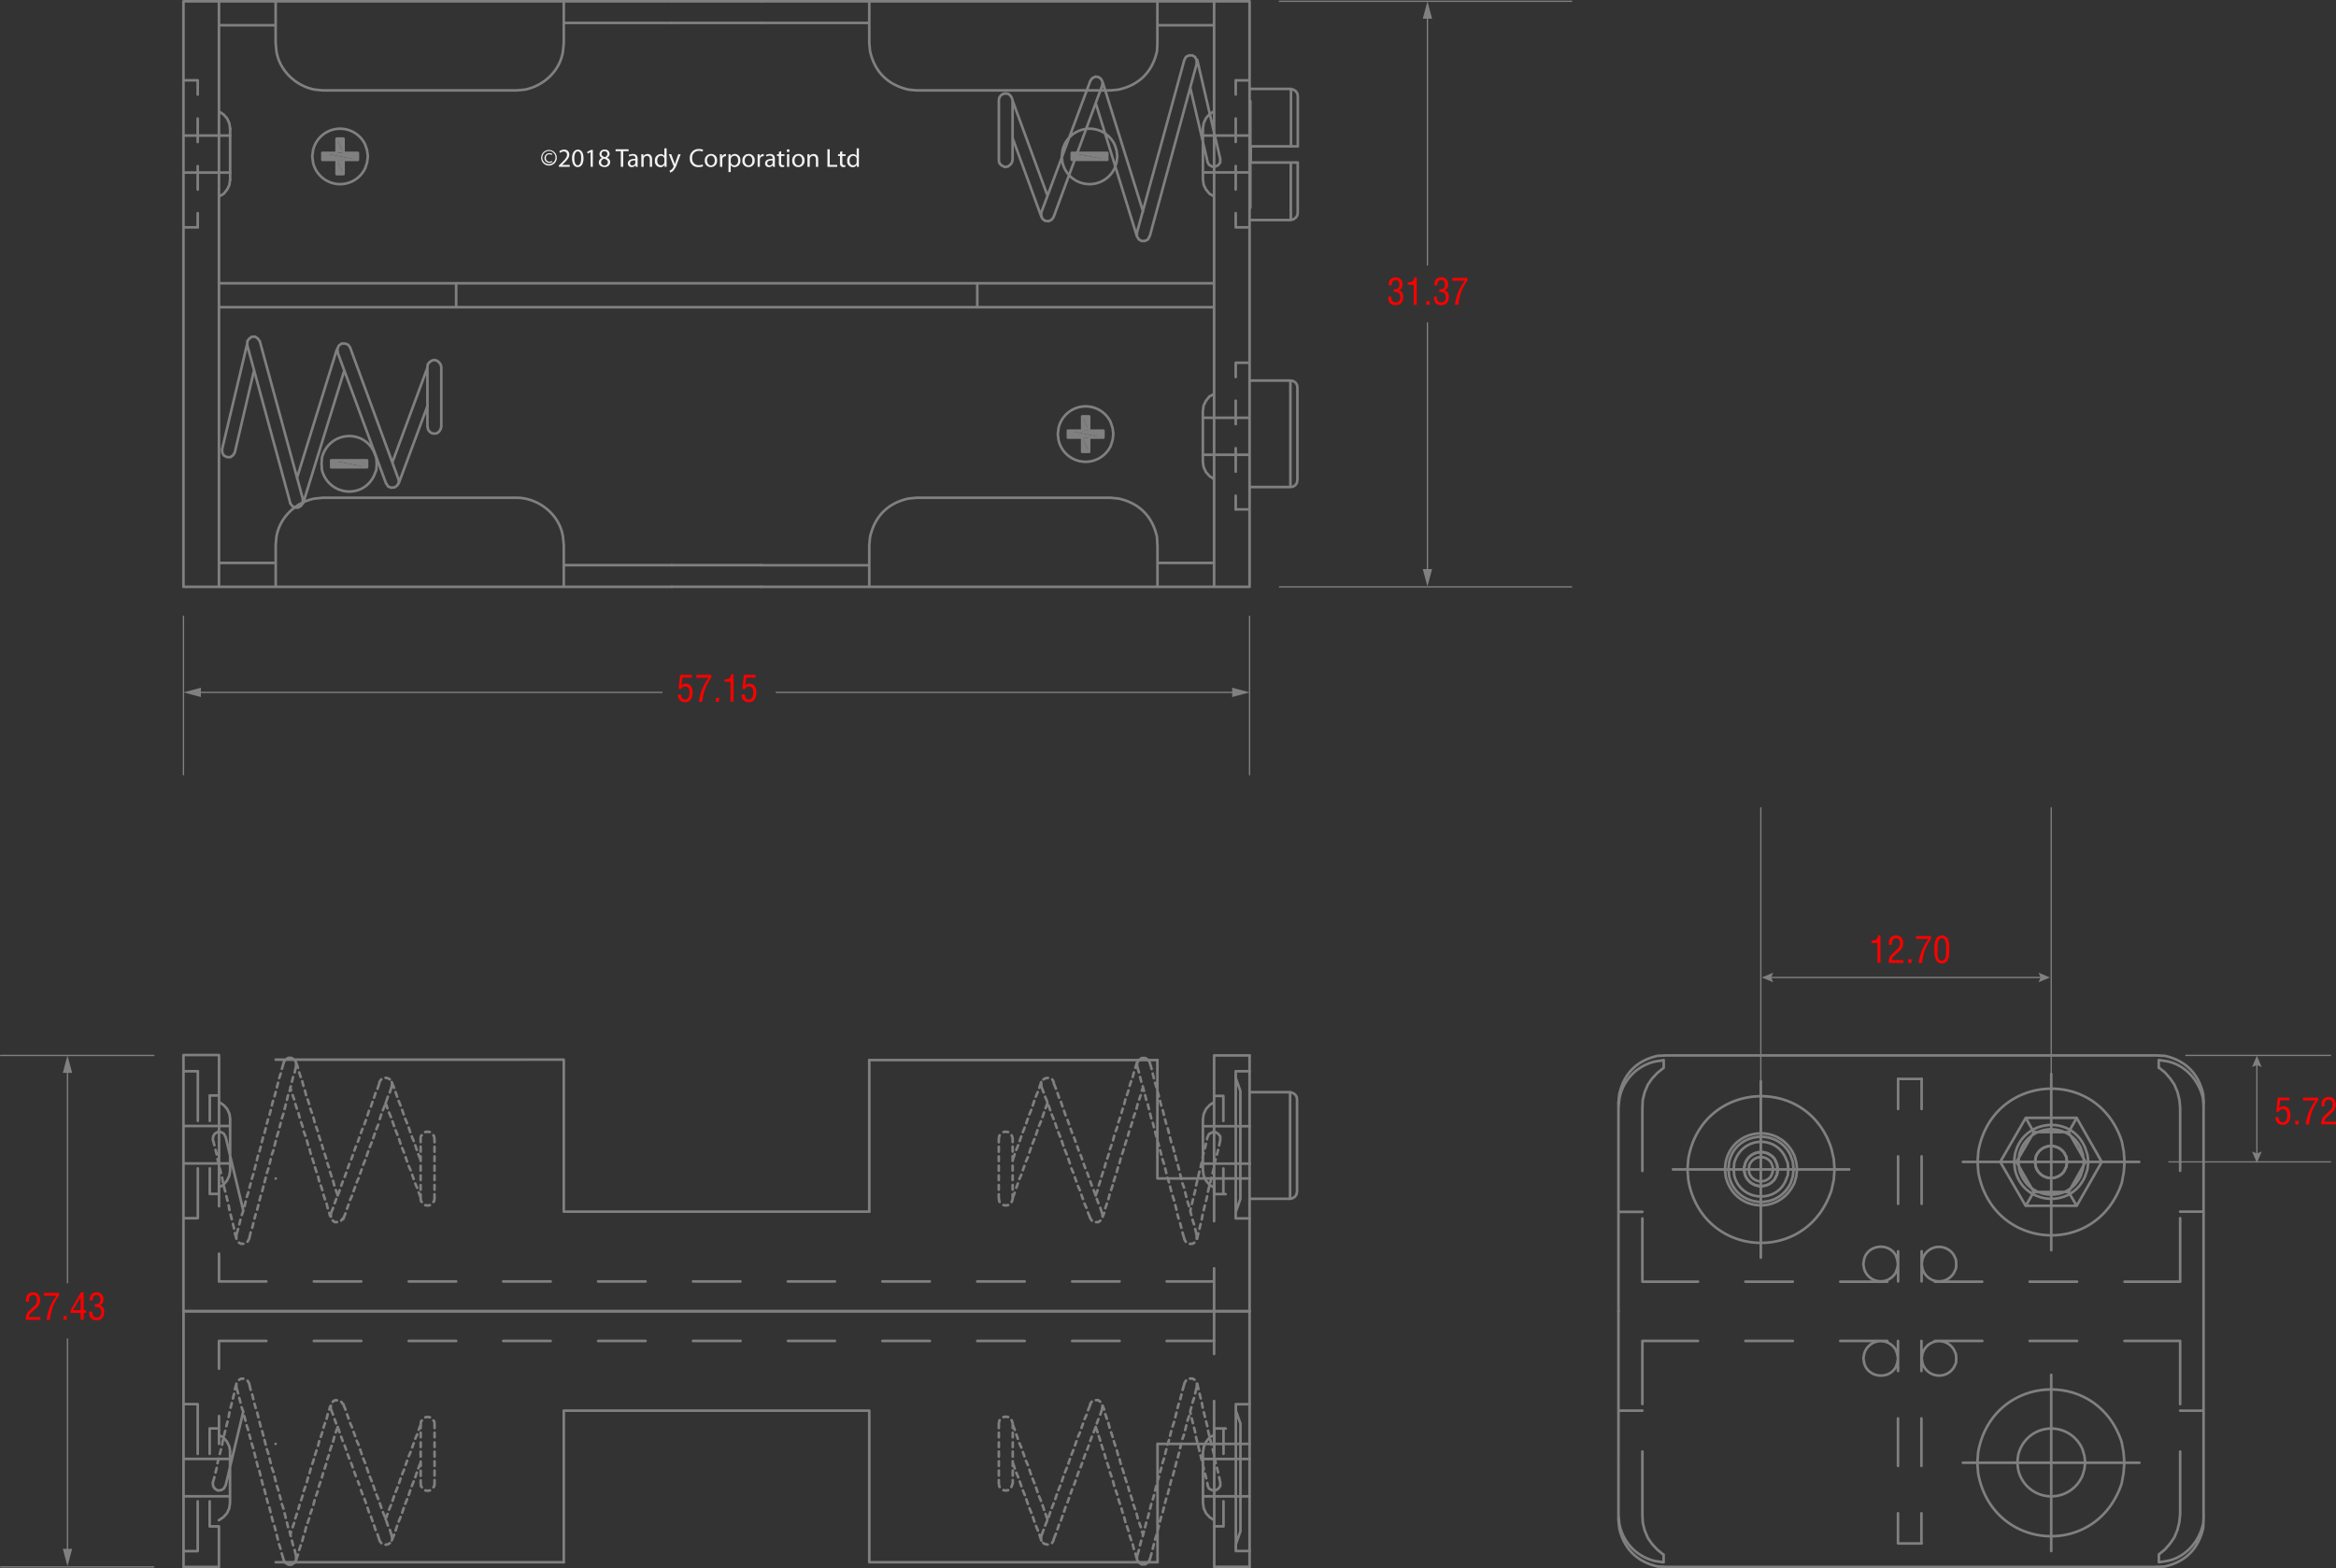 <svg id="Layer_1" data-name="Layer 1" xmlns="http://www.w3.org/2000/svg" viewBox="0 0 897.34 602.38"><rect x="0" y="0" width="897.34" height="602.38" fill="#333333" stroke="none"/><defs><style>.cls-1,.cls-3,.cls-4{fill:none;stroke:gray;}.cls-1,.cls-3{stroke-linecap:round;stroke-linejoin:round;}.cls-2,.cls-5{fill:gray;}.cls-2{fill-rule:evenodd;}.cls-3,.cls-4{stroke-width:0.5px;}.cls-4{stroke-miterlimit:10;}.cls-6{fill:red;}.cls-7{fill:#f2f2f2;}</style></defs><title>4_aa_battery_holder_270-383</title><path class="cls-1" d="M715.54,79.42V304.34m-221.95,0H306V79.42m0,0H493.59M319.64,196.92H701.91m-382.27-9.19H701.91m0-108.31v49.93M319.64,295.15h21.78m110.68-6.81v16m117.35-16v16m-228-16v16m338.71-16v16m0-9.19h21.78M399.8,242.85l.15,1,.59.89.88.59,1,.15,1-.15.74-.59.59-.89.3-1m0-22.67v22.67m-5.33-22.67v22.67m5.33-23-.3-1c-1.41-2.22-3.44-2.08-4.88,0l-.15,1m0,.3-13.49,36.45M399.8,234.7l-11.12,29.93m-55.56-43.41-7.41,31.56m4.74-41.64-9.63,40.45m0,0,.15,1.33.59,1,1.19.59h1.33l1-.74.59-1m58.23,11.85.74,1.18,1.19.45,1.33-.15,1-.74.59-1.19-.15-1.18m-41.63,9.19.74,1,1,.74h1.33l1.18-.74.6-1v-1.34m32-6.22-18.67-50.52m-.29-.75-15.27,49.2m39,.44L370,212.33l-.74-1-1.18-.45h-1.34l-1,.75-.6,1.18.15,1.34m2.52,7-15.85,51.12m-4.89,0-16.6-60.9m21.49,59.56L335.34,210M619.23,117.8v22.66l.15,1,.59.75.89.59,1,.29,1-.29.74-.59.59-.75.3-1m0-22.66v22.66m0-23-.3-1-.59-.89-.74-.59-1-.15-1,.15-.89.59-.59.89-.15,1m5.34.3,13.33,36.29m-13.33-21.92,11,30.08m57.2-49.49,6.66,28.45m-4-39.27L704.28,140m-2.37-18.37-1.78,1.18-1.33,1.49-.89,1.92-.3,2.07v19.56l.3,2.08.89,1.78,1.33,1.63,1.78,1m0-35.11v37.63m13.63-11.7H697.61M715.54,131H697.61m-62.08,29.49v1.33L636,163l1,.74,1.34.15,1.18-.6.74-1m32,6.07v1.33l.74,1.19,1,.59h1.33l1.18-.59.6-1.19m18.07-66.37v-1.34l-.59-1.18-1-.6h-1.33l-1.19.6-.59,1.18m-50.23,60.31,18.67-50.53m.3-.89,15.41,49.34m-15.71-48.45.15-1.33-.59-1.19-1-.74-1.18-.15-1.19.6-.74,1m-18.82,50.53,18.82-50.53m2.07,8.6,15.86,51.27m4.89-.16,18.07-66.37m-23,65,18.22-66.38m11.41,128.32-1.78,1-1.33,1.63-.89,1.78-.3,2.07v19.56l.3,2.08.89,1.92,1.33,1.49,1.78,1.18m13.63-23.56H697.61m17.93,14.23H697.61M306,145.21h17.93M306,131h17.93m-4.3,23.41,1.78-1,1.33-1.62.89-1.78.3-2.08m0-19.56-.3-2.07-.89-1.92-1.33-1.49-1.78-1.18M569.45,95.42v-16m110.68,16v-16m0,9.19h21.78M452.1,95.42v-16m-110.68,16v-16m-21.78,9.19h21.78M376.83,139l-.3-2.37-.74-2.22a10.66,10.66,0,0,0-20,2.22l-.3,2.37.3,2.38a10.66,10.66,0,0,0,20,2.22l.74-2.22Zm287.89,0-.29-2.37-.75-2.22a10.66,10.66,0,0,0-20,2.22l-.3,2.37.3,2.38a10.66,10.66,0,0,0,20,2.22l.75-2.22ZM319.64,79.42V304.34m0-185.06v37.63m382.27-37.63V272.63m0,0v31.71m8.3-138.09h5.33m-5.33-56.46h5.33m-5.33,51v5.48m0-23.56v9m0-27.27v9m0-23.71v5.49m0,154.09v5.34m0-23.56v9m0-27.27v9m0-23.56v5.48m0,50.83h5.33m-5.33-56.31h5.33M306,166.25h5.48m0-51v-5.49H306m5.48,23.71v-9m0,27.27v-9m0,23.56v-5.49M587.67,270.11h74.38M359.64,113.65h74.23M680.13,288.34l-.15-3.11c-1.76-8-6.81-13.05-14.82-14.82l-3.11-.3m-74.38,0-3.11.3c-8,1.77-13,6.81-14.81,14.82l-.3,3.11m-117.35,0-.3-3.11c-1.19-8.6-9.36-15.12-17.93-15.12H359.64m0,0-3.11.3c-7.35,1.32-13.69,7.36-14.82,14.82l-.29,3.11M662.05,113.65l3.11-.3c8-1.77,13.06-6.81,14.82-14.82l.15-3.11m-110.68,0,.3,3.11c1.76,8,6.81,13,14.81,14.82l3.11.3m-153.8,0,3.27-.3c7.35-1.47,13.59-7.31,14.66-14.82l.3-3.11m-110.68,0,.29,3.11c1.13,7.46,7.47,13.5,14.82,14.82l3.11.3m228,0h74.38m1.19,132-.3-2.36-.74-2.23a10.66,10.66,0,0,0-20,2.23l-.3,2.36.3,2.38a10.66,10.66,0,0,0,20,2.22l.74-2.22Zm36.15-104.45.59,1,1.19.73h1.19l1.18-.59.74-1V140M319.64,271.74v23.41m249.81.89H528.11M569.45,87.72H528.11M335.34,210l-.74-1-1-.74h-1.33l-1,.74-.74,1v1.34M528.11,79.42H715.54M528.11,304.34H715.54M493.59,296H452.1M493.59,87.72H452.1" transform="translate(-235.53 -78.92)"/><polyline class="cls-2" points="415.71 159.93 415.71 165.41 418.38 165.41"/><polyline class="cls-2" points="415.71 159.93 418.38 159.93 418.38 165.41"/><polyline class="cls-2" points="410.23 165.41 410.23 168.08 423.86 168.08"/><polyline class="cls-2" points="410.23 165.41 423.86 165.41 423.86 168.08"/><polyline class="cls-2" points="415.71 168.08 415.71 173.56 418.38 173.56"/><polyline class="cls-2" points="415.71 168.08 418.38 168.08 418.38 173.56"/><path class="cls-1" d="M362.75,258.41v-2.67m0,2.67h13.78v-2.67m-13.78,0h13.78m3.71,1.33-.15-2.37-.89-2.22c-4.42-9.15-17.5-7.56-20,2.22l-.15,2.37.15,2.37c2.5,9.78,15.58,11.38,20,2.23l.89-2.23ZM645.75,247v-2.67m8.15,8.15h-2.66m2.66,0V247h5.49v-2.67H653.9v-5.48h-2.66v5.48m0,8.15V247m0-2.67h-5.49m0,2.67h5.49" transform="translate(-235.53 -78.92)"/><polyline class="cls-2" points="127.23 176.82 127.23 179.49 141.01 179.49"/><polyline class="cls-2" points="127.23 176.82 141.01 176.82 141.01 179.49"/><polyline class="cls-2" points="129.3 53.25 129.3 58.73 131.97 58.73"/><polyline class="cls-2" points="129.3 53.25 131.97 53.25 131.97 58.73"/><polyline class="cls-2" points="123.82 58.73 123.82 61.4 137.45 61.4"/><polyline class="cls-2" points="123.82 58.73 137.45 58.73 137.45 61.4"/><polyline class="cls-2" points="129.3 61.4 129.3 66.88 131.97 66.88"/><polyline class="cls-2" points="129.3 61.4 131.97 61.4 131.97 66.88"/><path class="cls-1" d="M364.83,145.8v-5.48m8.15,0h-5.49v5.48m0,0h-2.66m-5.48-5.48h5.48m-5.48-2.67h5.48v-5.48h2.66v5.48H373m0,2.67v-2.67m-13.63,2.67v-2.67" transform="translate(-235.53 -78.92)"/><polyline class="cls-2" points="411.71 58.73 411.71 61.4 425.34 61.4"/><polyline class="cls-2" points="411.71 58.73 425.34 58.73 425.34 61.4"/><path class="cls-1" d="M493.59,79.42h34.52m0,8.3H493.59M528.11,296H493.59m34.52,8.3H493.59m153.65-164v-2.67m0,0h13.63v2.67m0,0H647.24" transform="translate(-235.53 -78.92)"/><path class="cls-3" d="M306,315.6v60.9m409.53-60.9v60.9M727,79.42H839.26M727,304.34H839.26" transform="translate(-235.53 -78.92)"/><path class="cls-1" d="M680.13,486.11H569.45m146.09,96.45V484.33M701.91,548V531.59m0,51V566.11M452.1,544.33V486.11M382,493.51l-.74,1m4-1-.75-.44-.88-.15m2.37,3.26.15-1m-36.9-6.81V487l-.59-1-1.19-.74h-1.18l-1.19.74-.59,1m53,28-.29.29-.15,1m3.56-2.52-.89-.15-.89.15m3.55,2.52-.14-1L402,515m0,25.63.3-.3.14-1m-3.55,2.51.89.15.89-.15m-3.56-2.51.15,1,.29.3m-.44-23v-1.33m0,5v-1.93m0,5.48v-1.77m0,5.48V526.7m0,5.48V530.4m0,5.49v-1.78m0,4.89v-1.33m5.33-20v-1.33m0,5v-1.93m0,5.48v-1.77m0,5.48V526.7m0,5.48V530.4m0,5.49v-1.78m0,4.89v-1.33m-35.85,10.07.74-.89m-4,.89.74.6H365m-2.37-3.27v1.19M350,489.07l-.74-2.08m1.78,5.63-.59-1.77m1.63,5.18-.45-1.78m1.48,5.34-.44-1.78m1.63,5.19-.6-1.78m1.63,5.18-.59-1.63m1.63,5.19-.44-1.78m1.63,5.19-.6-1.63m1.64,5.18-.6-1.78m1.63,5.19-.44-1.63m1.63,5.19-.59-1.78m1.63,5.18-.6-1.63m1.63,5.19-.59-1.78m1.63,5.19-.45-1.78m1.78,5.63-.74-2.07m-17.19-38.23-.29-1.19m1.48,4.6-.59-1.63m1.63,5.18L349,503m1.63,5.18-.44-1.63m1.63,5.19L351.2,510m1.63,5.18-.6-1.63m1.64,5.19-.45-1.78m1.48,5.19-.44-1.78m1.63,5.33-.59-1.77m1.62,5.18-.59-1.78m1.63,5.34-.44-1.78m1.63,5.19-.6-1.78m1.63,5.33-.59-1.77m1.63,5.18-.44-1.78m1.33,4.74-.3-1.18m1.48-1.93-.88,2.22m2.07-5.63-.59,1.63m1.92-5-.59,1.63m1.78-5-.59,1.63m1.92-5-.59,1.63m1.78-5-.6,1.63m1.93-5-.59,1.63m1.78-5-.6,1.62m1.93-5-.59,1.63m1.78-5-.6,1.63m1.93-5-.59,1.63m1.77-5.18-.59,1.78m1.93-5.19-.59,1.78m1.77-5.19-.59,1.78m2.07-5.63-.73,2.22m-12.3,47.86-.89,2.22m2.07-5.63-.59,1.63m1.92-5-.74,1.62m1.93-5-.59,1.64m1.92-5-.74,1.63m1.93-5-.59,1.63m1.92-5.18-.74,1.77m1.93-5.19-.59,1.79m1.92-5.19-.74,1.78m1.93-5.19-.6,1.78m1.93-5.19-.74,1.78M382,507l-.59,1.77m1.93-5.18-.74,1.78m1.92-5.19-.59,1.78m2.08-5.78-.74,2.37m1.63-1.78-.89-2.22m2.07,5.63-.59-1.78m1.92,5.19-.74-1.78m1.93,5.19-.59-1.78m1.92,5.18-.74-1.77m1.93,5.18-.59-1.78m1.92,5.19-.74-1.78m1.93,5.18-.6-1.77m2.08,5.63-.89-2.22m-11.85-17.63-.74-2.08m2.07,5.48-.74-1.77m1.93,5.18-.6-1.78m1.93,5.19-.74-1.78m1.92,5.18-.59-1.77m1.93,5.18-.74-1.77m1.92,5.18-.59-1.63m1.93,5-.74-1.63m1.92,5-.59-1.63m1.92,5-.74-1.63m2.08,5.33-.74-1.93m55.71-51H341.42v0m-21.78-1.78H306m10.07,15.55h3.56M306,490.4h5.48m10.67,25.19-.6-1.19-1-.59-1.34-.15-1.18.74-.6,1-.14,1.33M319.64,535l1.77-1,1.34-1.63.89-1.93.29-1.92m-7.85,9h3.56m4.29-9V508.92m-4.29,28.6v-5.93M306,525.81h17.92M306,511.44h17.92m6.67,44.45.59-1m-3.85,1.34.74.44H329m-2.66-3.11v1.19M306,546.85h5.48M329,544l-6.81-28.45m-4.3,3.26-.59-2.08m1.48,5.64-.45-1.79m1.19,5.34-.45-1.78m1.34,5.34-.45-1.78m1.19,5.33-.3-1.77m1.19,5.33-.45-1.78m1.34,5.33-.45-1.77m1.19,5.33-.3-1.78m1.19,5.34-.45-1.78m1.33,5.33-.44-1.77m1.34,5.63-.6-2.08m-14.22-24.89v19.11m0-56.45v19.11m4.59,18.23v9.78m0-37.64v9.63m7.85-.59-.29-2.08-.89-1.92-1.34-1.48-1.77-1.19m0,29.34V499.88m0,42.38V484.33m0,86.82V560.48M306,582.56V484.33M327,551l-.73,2.52m1.62-6.07-.44,1.77M329,544l-.59,1.63m1.48-5.19-.44,1.78m1.48-5.34-.59,1.78m1.48-5.18-.45,1.63m1.48-5.19-.59,1.78m1.48-5.33-.44,1.77m1.33-5.33-.44,1.78m1.48-5.19-.45,1.78m1.34-5.34-.45,1.78m1.49-5.33-.45,1.78m1.33-5.19-.44,1.63m1.48-5.18-.44,1.77m1.33-5.33-.45,1.78m1.49-5.19L341,500m1.34-5.18-.45,1.77m1.48-5.33-.59,1.78m1.78-6.08-.74,2.52m-12,62.82-.6,2.52m1.63-6.07-.44,1.77m1.33-5.18-.44,1.63m1.48-5.19-.44,1.78m1.33-5.33-.45,1.78m1.49-5.34-.45,1.78m1.34-5.18-.45,1.77m1.48-5.33-.59,1.78m1.48-5.34-.44,1.78m1.48-5.18-.6,1.63m1.49-5.19L341,519m1.48-5.33-.59,1.78m1.48-5.19-.44,1.63m1.48-5.18-.59,1.77m1.48-5.33-.44,1.78m1.33-5.33-.44,1.77m1.48-5.18-.45,1.78m1.34-5.34-.45,1.78m1.63-6.08-.59,2.53m-7.26,40.74h0ZM452.1,544.33H569.45m146.09,38.23H306m31.85-11.41H319.64m54.67,0H356.09m54.67,0H392.54m54.52,0H428.83m54.68,0H465.29m54.67,0H501.74m54.52,0H538.19m54.52,0H574.49m54.67,0H610.93m54.68,0H647.38m54.53,0H683.69" transform="translate(-235.53 -78.92)"/><path class="cls-1" d="M556.26,594H538.19m54.52,0H574.49m54.67,0H610.93m54.68,0H647.38m54.53,0H683.68m31.86-11.41H306M452.1,679H341.42M610.93,187.73v9.19m-200.17-9.19v9.19M715.54,484.33H701.91m13.63,6.07h-5.33m-4.75,9.48h-3.55M712,498l-1.77-5m-33-5.93-.59-1-1.19-.74h-1.34l-1,.74-.74,1v1.34m43.26,37.48H697.61m17.93-14.37H697.61m8.74,26.08h-4.44m-4.3-28.6v19.56l.3,1.93.89,1.92,1.34,1.63,1.77,1m2.37-18.22v-1.34l-.74-1-1.19-.74-1.18.15-1.19.59-.59,1.19m16.15,31.26h-5.33m1.77-7.41-1.77,5m-6.37-25.63.44-2.07M703,522.4l.44-1.77M702.06,526l.44-1.78m-1.18,5.34.44-1.78m-1.33,5.33.44-1.78m-1.33,5.34.44-1.78m-1.18,5.34.44-1.78m-1.33,5.33.44-1.78m-1.18,5.34.3-1.78m-1.19,5.34.45-1.78m-1.34,5.63.44-2.08m-36.74-6.37-.15-1.19m-2.37,3.26h.89l.74-.59m-3.85-.89.59.89m40.3,7v-1.19m-2.67,3.11h1l.75-.44m-3.86-1.34.59,1m8.15-39.41.15-.89m-1,4.44.45-1.78m-1.33,5.34.44-1.78m-1.18,5.34.44-1.78m-1.34,5.33.45-1.77M695,534.26l.44-1.78m-1.19,5.33.45-1.77m-1.33,5.33.44-1.78m-1,4.45.14-.89m22.67-11.56H680.13m21.78,0V484.33m8.3,43.41v19.11m0-56.45v19.11m-4.74,18.23v9.78m0-37.64v9.63m-15.71,42.83.74,2.51m-1.63-6.07.45,1.78m-1.49-5.19.45,1.63M687,541.81l.44,1.78m-1.48-5.33.59,1.78M685,534.7l.44,1.78M684,531.29l.6,1.78m-1.49-5.33.45,1.78m-1.49-5.34.6,1.78m-1.48-5.19.44,1.63m-1.48-5.18.59,1.78m-1.48-5.34.45,1.78m-1.34-5.18.44,1.62m-1.48-5.18.45,1.78m-1.33-5.34.44,1.78m-1.48-5.33.44,1.78m-1.33-5.19.44,1.78m-1.48-5.34.45,1.78m-1.63-6.07.74,2.51M694.65,551l.59,2.52m-1.63-6.07.59,1.77M692.73,544l.44,1.63m-1.48-5.19.59,1.78m-1.48-5.33.44,1.77m-1.48-5.18.59,1.63M688.87,530l.45,1.78M688,526.41l.45,1.77M687,522.85l.44,1.78m-1.33-5.19.44,1.78M685,515.88l.44,1.78m-1.33-5.33.45,1.78m-1.49-5.19.45,1.63m-1.33-5.18.44,1.77m-1.48-5.33.44,1.78m-1.33-5.19.44,1.63m-1.48-5.18.6,1.77m-1.49-5.33.44,1.78M677.17,487l.74,2.52m-6.23-.44.6-2.08m-1.63,5.63.44-1.78M669.46,496l.59-1.78m-1.62,5.34.59-1.78M667.39,503l.44-1.78m-1.48,5.18.45-1.63M665.16,510l.6-1.78m-1.63,5.19.59-1.63m-1.63,5.18.44-1.77m-1.63,5.18.6-1.63m-1.63,5.19.59-1.78m-1.63,5.19.44-1.64m-1.62,5.19.59-1.78m-1.63,5.19.59-1.78m-1.78,5.63.74-2.07m17-38.23.45-1.19m-1.48,4.6.59-1.63m-1.63,5.18.44-1.77m-1.63,5.18.6-1.63m-1.64,5.19.6-1.78m-1.63,5.19.44-1.64m-1.62,5.19.58-1.78m-1.63,5.19.6-1.78m-1.63,5.33.45-1.77m-1.49,5.18.45-1.77m-1.63,5.33.59-1.78M662.35,536l.59-1.78m-1.63,5.33.45-1.78M660.13,543l.59-1.78M659.24,546l.45-1.18m42.22-7.26V499.88m0,2.37-1.77,1.19-1.34,1.48-.89,1.93-.3,2.07m-17.48,22.67V486.1M712,539.44V498m-1.77-5v51.56m-74.68-49.34v1m2.52-3.26-1,.15-.74.44m4,1-.59-1M619.53,515l-.15.29-.14,1m3.55-2.52-.89-.15-.89.15m3.55,2.52-.29-1-.15-.29m0,25.63.15-.3.29-1M621,541.81l.89.15.89-.15m-3.55-2.51.14,1,.15.3m5-23v-1.33m0,5v-1.93m0,5.48v-1.77m0,5.48V526.7m0,5.49v-1.78m0,5.48v-1.78m0,4.89v-1.33m-5.32-20v-1.33m0,5v-1.93m0,5.48v-1.77m0,5.48V526.7m0,5.49v-1.78m0,5.48v-1.78m0,4.89v-1.33m15.55-40.9.74-2.22m-2.07,5.63.74-1.78m-1.93,5.19.59-1.78M630.94,507l.74-1.78m-1.93,5.18.6-1.77m-1.93,5.18.74-1.78m-1.93,5.19.59-1.78m-1.92,5.19.74-1.78m-2.07,5.63.74-2.22m11.85-17.64.74-2.07M636,508l.59-1.78m-1.93,5.19.74-1.78m-1.92,5.19.59-1.78m-1.93,5.19.74-1.78m-1.92,5.18.59-1.77m-1.93,5.18.75-1.63m-1.93,5,.59-1.63m-1.92,5,.73-1.63m-1.92,5,.59-1.63M624.57,539l.74-1.93m-55.86,7.26V486.1m84,58.53.89,2.22m-2.23-5.63.75,1.63m-1.93-5,.59,1.63m-1.92-5,.74,1.64m-1.93-5,.59,1.63m-1.92-5,.74,1.63M645.9,524l.6,1.77m-1.93-5.18.74,1.77m-1.93-5.18L644,519m-1.93-5.19.74,1.78m-1.92-5.19.59,1.78M639.53,507l.74,1.77m-1.92-5.18.59,1.78M637,500.18l.75,1.78m-2.23-5.78.89,2.37m21.78,44.3.74,2.22m-2.07-5.63.59,1.63m-1.78-5,.6,1.63m-1.93-5,.59,1.63m-1.78-5,.59,1.63m-1.92-5,.59,1.63m-1.77-5,.59,1.64m-1.93-5,.59,1.62m-1.77-5,.59,1.63m-1.93-5,.59,1.63m-1.77-5,.59,1.63m-1.93-5.18.6,1.78m-1.78-5.19.59,1.78m-1.92-5.19.59,1.78m-2.08-5.63.89,2.22" transform="translate(-235.53 -78.92)"/><path class="cls-1" d="M665.61,639.46l.44,1.78m-1.48-5.19.45,1.78m-1.63-5.34.59,1.78m-1.63-5.18.59,1.77m-1.63-5.33.45,1.78m-1.63-5.19.59,1.78m-1.48-4.74.44,1.18m42.23-3.26v16.45m0-51V599m13.63-16.45V680.8m-146.09-60V679m0-58.23H452.1V679m228,0H569.45m-183.29-9-.14-1m-2.38,3.26.89-.14.75-.45m-4-1,.74,1m20-21.48.3-.3.14-1m-3.55,2.52.89.15.89-.15m-3.56-2.52.15,1,.3.3m0-25.64-.3.3-.15,1m3.56-2.52-.89-.15-.89.15m3.55,2.52-.14-1-.3-.3m-4.89,23v1.33m0-5v1.93m0-5.48V642m0-5.48v1.92m0-5.48v1.78m0-5.49V631m0-4.89v1.34m5.33,20v1.33m0-5v1.93m0-5.48V642m0-5.48v1.92m0-5.48v1.78m0-5.49V631m0-4.89v1.34m-18.07,33-.75,2.07m2.08-5.48-.74,1.78m1.93-5.19-.6,1.78m1.93-5.19-.74,1.78m1.92-5.18-.59,1.78m1.93-5.19-.74,1.78m1.92-5.19-.59,1.63m1.93-5-.74,1.63m1.92-5-.59,1.63m1.92-5-.73,1.63m2.07-5.34-.74,1.93m-9.48,40.3-.89,2.22m2.07-5.63-.59,1.78m1.92-5.18-.74,1.77m1.93-5.18-.59,1.78m1.92-5.19-.74,1.78m1.93-5.19-.59,1.78m1.92-5.19-.74,1.78m1.93-5.18-.59,1.77m2.07-5.63-.89,2.22m-51.71,35.27.59,1,1.19.74h1.18l1.19-.74.59-1V676.8m-33.19-11.56h3.56m0,15.56H306m0-6.08h5.48m51.12-55.86v1.19m2.37-3.26h-.89l-.74.59m4,.89-.74-.89m-49.34,31,.14,1.33.6,1,1.18.74,1.34-.15,1-.59.6-1.19m-2.52,13.34,1.77-1.19,1.34-1.48.89-1.92.29-2.08m0-19.56V656.2M306,653.68h17.92M306,639.31h17.92m-7.85-11.71h3.56M306,618.27h5.48M329,621.09l-6.81,28.44m-2.52-21.93v5.93m4.29,3.11-.29-1.92-.89-1.93-1.34-1.63-1.77-1m-1.78,16.15-.59,2.08m1.48-5.63-.45,1.78m1.19-5.34-.45,1.78m1.34-5.33-.45,1.77m1.19-5.33-.3,1.78m1.19-5.34-.45,1.78m1.34-5.33-.45,1.77m1.19-5.33-.3,1.78m1.19-5.33-.45,1.77m1.34-5.33-.45,1.78m1.34-5.63-.6,2.07m-19.7,21h0Zm20.3-23.11v1.18m2.66-3.11h-.89l-.74.45m3.85,1.33-.59-1m-11,56V680.8m-3.56-43.42V627.6m0,37.64v-9.63m-4.59-18.23V618.27m0,56.45V655.61m29.93-22.08v0ZM350,676.06l-.74,2.07m1.78-5.63-.59,1.78m1.63-5.19-.45,1.78m1.48-5.34-.44,1.78m1.63-5.18-.6,1.77m1.63-5.18-.59,1.63m1.63-5.19-.44,1.78m1.63-5.18-.6,1.63m1.64-5.19L358,650m1.63-5.19-.44,1.63m1.63-5.18-.59,1.77m1.62-5.18-.59,1.63m1.63-5.19-.59,1.78m1.63-5.19-.45,1.78m1.78-5.63-.74,2.07m-17.19,38.23-.29,1.19m1.48-4.6-.59,1.63m1.63-5.18-.6,1.78m1.63-5.19-.44,1.63m1.63-5.18-.59,1.77m1.63-5.18-.6,1.63m1.64-5.19-.45,1.78M354.9,643l-.45,1.78m1.64-5.33-.59,1.78m1.62-5.19-.59,1.78m1.63-5.34-.44,1.78m1.63-5.19-.6,1.78m1.63-5.33-.59,1.78m1.63-5.19L361,623.9m1.33-4.74-.3,1.18m-30.22-7.55-.6-2.52m1.63,6.07-.44-1.78m1.33,5.19-.44-1.63m1.48,5.19-.44-1.78m1.33,5.33-.45-1.77m1.49,5.33-.45-1.78m1.34,5.19-.45-1.78m1.48,5.33-.59-1.77m1.48,5.33-.44-1.78m1.48,5.19-.6-1.63m1.49,5.18-.45-1.77m1.48,5.33-.59-1.78m1.48,5.19-.44-1.63m1.48,5.18-.59-1.78m1.48,5.34-.44-1.78m1.33,5.33-.44-1.78m1.48,5.19-.45-1.77m1.34,5.33-.45-1.78m1.63,6.08-.59-2.52M327,614.12l-.73-2.52m1.63,6.08-.45-1.78m1.48,5.19-.59-1.63m1.48,5.18-.44-1.78m1.48,5.34-.6-1.78m1.49,5.19-.45-1.63m1.48,5.18-.59-1.78m1.48,5.34-.44-1.78m1.33,5.33-.44-1.78m1.48,5.19-.45-1.78m1.34,5.33-.45-1.77m1.49,5.33-.45-1.77m1.33,5.18-.44-1.63m1.48,5.19-.44-1.78m1.33,5.33-.45-1.77m1.49,5.18-.45-1.63m1.34,5.19-.45-1.78m1.48,5.33-.59-1.77m1.78,6.07-.74-2.52m19.7-53.34-.88-2.22m2.07,5.63-.59-1.63m1.92,5-.59-1.63m1.78,5-.59-1.63m1.92,5-.59-1.63m1.78,5-.6-1.63m1.93,5-.59-1.63m1.78,5-.6-1.63m1.93,5L373,647.9m1.78,5-.6-1.63m1.93,5-.59-1.63m1.77,5.19-.59-1.78m1.93,5.18-.6-1.77m1.78,5.18-.59-1.78m2.07,5.63-.74-2.22m-12.3-47.86-.88-2.22m2.07,5.63-.59-1.63m1.92,5-.74-1.63m1.93,5-.59-1.62m1.92,5-.74-1.63m1.93,5.19-.59-1.78m1.92,5.19-.74-1.78M377,644.5l-.59-1.78m1.92,5.18-.74-1.77m1.93,5.18-.6-1.78m1.93,5.19-.74-1.78m1.92,5.19-.59-1.78m1.93,5.19-.74-1.78m1.92,5.18-.59-1.77m2.08,5.77-.74-2.37m-79.27-84V680.8m13.63-57.94v10.67M337.86,594H319.64v10.67M374.31,594H356.09m54.67,0H392.54m54.52,0H428.84m54.67,0H465.29M520,594H501.74" transform="translate(-235.53 -78.92)"/><path class="cls-1" d="M911.92,562V494.25m61.78-.89h-9m-90.09-7.26v3m0,0L872.21,491l-2.08,2.23-1.63,2.37-1.18,2.81-.75,3-.14,3m8.14-18.23-3.11.45a18,18,0,0,0-13.92,14.67l-.3,3.11m9.19,40h-9.19m9.19,2.52v24.3m0-66.82v24.3m-9.19-26.23v80.16m83-54.53-.29-4-.89-3.86c-9-28.8-49.84-26.32-55,3.86l-.3,4,.3,4c5.17,30.06,45.51,33,55,4l.89-4Zm-62.08,0h67.71m-58.08,43.12H866.43m57.78,0H906m54.52,0H942.44m54.52,0H978.74m54.67,0h-18.22m57.78,0h-21.33M712,667.17l-1.77,5m5.33,2.52h-5.33m-37.93,2.08v1.33l.74,1,1,.74h1.34l1.18-.74.6-1m38.37,2.67H701.91m3.56-15.56h-3.56M712,625.68l-1.77-5m5.33-2.37h-5.33m-12.6,18.37V656.2l.3,2.08.89,1.92,1.33,1.48,1.78,1.19m-10.82-53.64-.59,1m3.85-1.34-.74-.44h-1m2.66,3.11v-1.18m6.67,19.7-1.78,1-1.33,1.63-.89,1.93-.3,1.92m1.63,12,.15.88m-1-4.44.45,1.77m-1.33-5.33.44,1.78M696.72,638l.45,1.77m-1.33-5.33.44,1.78m-1.34-5.34.45,1.78m-1.18-5.33.44,1.78m-1.33-5.34.44,1.78m-1-4.44.14.88m22.67,11.56H680.13m35.41,20.15H697.61m17.93-14.37H697.61m8.74-11.71h-4.44m-2.52,21.93.59,1.19,1.19.59,1.18.15,1.19-.74.74-1v-1.33m-.44-2.08.44,2.08M703,642.72l.44,1.78m-1.33-5.34.44,1.78m-1.18-5.34.44,1.78m-1.33-5.33.44,1.78m-1.33-5.34.44,1.78m-1.18-5.33.44,1.78m-1.33-5.34.44,1.78m-1.18-5.33.3,1.77m-1.19-5.33.45,1.78m-1.34-5.63.45,2.07m14.37,59.71V620.64m1.77,5v41.49m-31.85-33.64V679m21.78-51.42v37.64m3.56-27.86V627.6m0,37.64v-9.63m4.74-18.23V618.27m0,56.45V655.61m-8.3-22.08V680.8m-12.15-68,.74-2.52m-1.63,6.07.45-1.78m-1.49,5.19.45-1.63M687,623.31l.44-1.78m-1.48,5.33.59-1.77M685,630.42l.44-1.78M684,633.83l.6-1.78m-1.49,5.33.45-1.78m-1.48,5.34.59-1.78m-1.49,5.19.45-1.63m-1.48,5.18.59-1.77m-1.48,5.33.44-1.78m-1.33,5.19.45-1.63m-1.49,5.18.45-1.78M676.42,662l.45-1.78m-1.48,5.34.45-1.78m-1.34,5.18.44-1.77m-1.48,5.33.45-1.78m-1.63,6.08.74-2.52m21.63-60.16.59-2.52m-1.63,6.08.6-1.78m-1.48,5.19.44-1.63m-1.48,5.18.59-1.78m-1.48,5.34.44-1.78m-1.48,5.19.59-1.63m-1.48,5.18.45-1.78M688,638.72l.45-1.78M687,642.27l.44-1.77m-1.34,5.18.45-1.78M685,649.23l.44-1.77m-1.33,5.33.45-1.78m-1.49,5.19.45-1.63m-1.33,5.19.44-1.78m-1.49,5.33.45-1.77m-1.33,5.18.44-1.63m-1.48,5.19.59-1.78m-1.48,5.33.45-1.77m-1.63,6.07.74-2.52m-38.23-4,.59-1m-4,1,.74.45,1,.14m-2.52-3.26v1m19.41-52.6-.59.89m3.85-.89-.74-.59h-.89m2.37,3.26.15-1.19m-35,31.27.15-.3.3-1M621,651.31l.89.15.89-.15m-3.56-2.52.15,1,.15.3m0-25.64-.15.3-.15,1m3.56-2.52-.89-.15-.89.15m3.56,2.52-.3-1-.15-.3m.45,23v1.33m0-5v1.92m0-5.48V642m0-5.49v1.93m0-5.48v1.78m0-5.49V631m0-4.89v1.34m-5.34,20v1.33m0-5v1.92m0-5.48V642m0-5.49v1.93m0-5.48v1.78m0-5.49V631m0-4.89v1.34m17.93,33,.74,2.07M636,657.09l.6,1.78m-1.93-5.19.75,1.78m-1.93-5.18.59,1.77m-1.92-5.19.73,1.79m-1.92-5.19.59,1.78m-1.93-5.19.75,1.63m-1.93-5,.59,1.63m-1.92-5,.74,1.63m-1.93-5,.59,1.63m-1.92-5.34.74,1.93m9.48,40.3.74,2.22m-2.07-5.63.74,1.78m-1.93-5.18.59,1.77m-1.92-5.18.74,1.78m-1.93-5.19.6,1.78m-1.93-5.19.74,1.78m-1.93-5.19.6,1.78m-1.93-5.18.74,1.77m-2.07-5.63.74,2.22m28.15-22.37.89-2.22m-2.22,5.63.74-1.63m-1.93,5,.59-1.63m-1.92,5,.74-1.62m-1.93,5,.59-1.63m-1.92,5.19.74-1.78m-1.93,5.19.6-1.78m-1.93,5.19.74-1.78m-1.93,5.18.59-1.77m-1.92,5.18.74-1.78m-1.92,5.19.59-1.78m-1.93,5.19.74-1.78m-1.92,5.19.59-1.78M637,664.94l.74-1.78m-2.22,5.78.89-2.37m21.78-44.3.74-2.22m-2.07,5.63.59-1.63m-1.78,5,.6-1.63m-1.93,5,.59-1.63m-1.78,5,.6-1.63m-1.93,5,.59-1.63m-1.77,5,.59-1.63m-1.93,5,.59-1.63m-1.77,5,.59-1.63m-1.93,5,.59-1.63m-1.77,5,.59-1.63m-1.93,5.19.6-1.78m-1.78,5.18.59-1.77m-1.92,5.18.58-1.78m-2.07,5.63.89-2.22m30.53,7.7.59,2.08m-1.63-5.63.44,1.78m-1.63-5.19.6,1.78m-1.63-5.33.59,1.77m-1.63-5.18.44,1.78m-1.48-5.19.45,1.63m-1.64-5.19.6,1.78m-1.63-5.18.59,1.63m-1.63-5.19.44,1.78m-1.62-5.19.59,1.63m-1.63-5.18.59,1.77m-1.63-5.18.45,1.63m-1.63-5.19.59,1.78m-1.63-5.19.59,1.78M656.42,627l.74,2.08m17.05,38.22.44,1.19m-1.48-4.59.59,1.63m-1.63-5.19.44,1.78m-1.63-5.19.6,1.63m-1.64-5.18.6,1.77M668.87,650l.44,1.63m-1.63-5.19.6,1.78M666.65,643l.59,1.78" transform="translate(-235.53 -78.92)"/><path class="cls-1" d="M1064.83,679v-3m0,0,2.36-1.92,1.93-2.22,1.63-2.37,1.18-2.82.75-3,.29-3m-36.45-20-.29-2.52-.74-2.52a13,13,0,0,0-24.75,2.52l-.29,2.52.29,2.52a13,13,0,0,0,24.75,2.52l.74-2.52ZM1064.83,679l3-.45c7.22-1.29,12.7-7.64,14.07-14.66l.15-3.11m-108.31,11h-9m92.61-31H989.55m92.46-20h-9M987,600.64l-.15-1.63-.75-1.63A6.6,6.6,0,0,0,974,599l-.29,1.63.29,1.77a6.66,6.66,0,0,0,12.15,1.64l.75-1.64Zm-22.38,0-.3-1.63-.59-1.63A6.6,6.6,0,0,0,951.62,599l-.29,1.63.29,1.77c1.3,5.65,9.34,6.72,12.15,1.64l.59-1.64Zm0,4.89V594m0,48V623.75m0,48V660.2m9-54.67V594m0,48V623.75m0,48V660.2m77.94-19.41-.3-4-.74-4c-9.48-28.82-49.81-26.06-55.12,4l-.3,4,.3,4c5.37,30.05,45.47,33,55.12,4l.74-4ZM1023.48,607v67.71m40.45,6.08,3.12-.15c8-1.77,13-6.81,14.81-14.82l.15-3.11m-224.77,0V582.56M1082,662.72V582.56m-9,35.71V594m0,66.83V636.49M866.43,660.8l.14,3,.75,3,1.18,2.82,1.63,2.37,2.08,2.22,2.37,1.92M857.24,660.8l.3,3.11a18,18,0,0,0,13.92,14.66l3.12.45v-3m-8.15-55.26h-9.19m9.19-2.52V594m0,66.83V636.49M887.76,594H866.43m57.78,0H906m54.52,0H942.44M997,594H978.74m54.67,0h-18.22m57.78,0h-21.33M987,564.49l-.15-1.78-.75-1.63A6.66,6.66,0,0,0,974,562.71l-.29,1.78.29,1.63a6.6,6.6,0,0,0,12.15,1.62l.75-1.62Zm-22.38,0-.3-1.78-.58-1.63c-2.82-5.08-10.86-4-12.16,1.63l-.29,1.78.29,1.63a6.61,6.61,0,0,0,12.16,1.62l.58-1.62ZM1073,504.33l-.29-3-.75-3-1.18-2.81-1.63-2.37-1.93-2.23-2.36-1.92M1082,504.33l-.15-3.11c-1.37-7-6.85-13.38-14.07-14.67l-3-.45v3M1082,544.33h-9m0,2.52v24.3m0-66.82v24.3m9-26.23v80.16m-108.31-23v11.55m0-48v18.22m0-48v11.56M918.43,528l-.29-1.92-.89-1.93a6.45,6.45,0,0,0-11.41,1.93l-.45,1.92.45,2.08a6.49,6.49,0,0,0,11.41,1.78l.89-1.78Zm46.23,31.57v11.55m0-48v18.22m0-48v11.56" transform="translate(-235.53 -78.92)"/><path class="cls-3" d="M294.6,680.8H235.78M294.6,484.33H235.78" transform="translate(-235.53 -78.92)"/><path class="cls-1" d="M1029.56,525.22l-.3-1.93-.88-1.63a6.19,6.19,0,0,0-10.82,1.63l-.3,1.93.3,1.93a6.14,6.14,0,0,0,10.82,1.77l.88-1.77Zm27.71,0H989.55m62.09,0-.3-4-.74-3.85c-9.3-29-49.85-26.15-55.12,3.85l-.29,4,.29,4c5.38,30,45.47,33,55.12,4l.74-4Zm-28.15,33.93V491.44M857.24,662.72l.3,3.11c1.76,8,6.81,13,14.81,14.82l3.12.15m0,0h188.47M875.47,484.33l-3.12.14c-8,1.77-13.05,6.82-14.81,14.82l-.3,3.11m224.77,0-.14-3.11c-1.77-8-6.82-13.05-14.82-14.82l-3.11-.14m-188.47,0h188.47m-740-356v19.55" transform="translate(-235.53 -78.92)"/><path class="cls-3" d="M1075.19,484.32h55.57m-62.08,40.9h62.08m-218.84-8.45V389.2m111.56,124.61V389.2" transform="translate(-235.53 -78.92)"/><path class="cls-1" d="M733.77,501.22l-.15-1-.59-.89-.89-.59-1-.3m0,0H715.54m15.56,41,1-.29.89-.59.59-.89.15-1M731.1,498.4v41H715.54m18.23-38.22v35.41M716,135.13v6.22m18.07-6.22V115.87l-.15-1-.59-.89-.89-.59-1-.29m0,22.07V113.06m2.66,22.07H716m18.07,6.22H716m15.41-28.29H716m0,50.37H731.4l1-.3.89-.59.59-.89.15-1m0,0V141.35m-2.66,22.08V141.35M715.84,117.8v40.89m320.83,366.53-6.51-11.41m0,0,3.1-5.48,9.63,16.89m-6.22,0-6.51,11.56,3.1,5.33m0,0,9.64-16.89m-39,0,9.78-16.89,3.11,5.48-6.67,11.41m0,0,6.67,11.56-3.11,5.33m-9.78-16.89,9.78,16.89M916.66,528l-.3-1.33-.59-1.33a4.7,4.7,0,0,0-8.3,1.33l-.15,1.33.15,1.49a4.77,4.77,0,0,0,8.3,1.33l.59-1.33Zm116.6-19.7h-19.55m0,33.78h19.55m-3.1-28.3h-13.34m0,23h13.34M922.44,528l-.15-2.22-.89-2.22c-4.17-8.92-17.09-7.81-19.71,2.22l-.15,2.22.15,2.38c2.42,10,15.88,10.79,19.71,2.22l.89-2.22Zm3.4,0-.29-2.66-.74-2.52c-5.53-12.65-23.56-10.84-26.38,2.52l-.29,2.66.29,2.82c3.17,13.44,20.6,15.12,26.38,2.52l.74-2.52Zm103.72-2.81-.3-1.93-.88-1.63a6.19,6.19,0,0,0-10.82,1.63l-.3,1.93.3,1.93a6.15,6.15,0,0,0,10.82,1.78l.88-1.78ZM918.43,528l-.29-1.92-.89-1.93a6.45,6.45,0,0,0-11.41,1.93L905.4,528l.44,2.08a6.49,6.49,0,0,0,11.41,1.78l.89-1.78ZM733.91,227.74l-.14-1-.6-.89-.89-.59-1-.15m0,0H715.69M731.25,266l1-.15.89-.59.6-.89.14-1m-2.66-38.23V266H715.69m18.22-38.22V263.3M924.51,528l-.3-2.81-.89-2.52c-4.93-10.58-21-9-23.55,2.52l-.3,2.81.3,2.82c2.66,11.63,18.32,13.33,23.55,2.67l.89-2.67Zm111.57-2.81-.45-2.81-.88-2.67a12.61,12.61,0,0,0-23.56,2.67l-.3,2.81.3,2.81c2.82,11.64,18.42,13.41,23.56,2.67l.88-2.67Zm1.63,0-.3-2.67-.88-2.66c-5.27-13.08-24.23-11.15-27,2.66l-.3,2.67.3,2.81c2.81,13.69,21.59,15.62,27,2.67l.88-2.67Z" transform="translate(-235.53 -78.92)"/><line class="cls-4" x1="548.33" y1="5.97" x2="548.33" y2="102"/><polygon class="cls-5" points="546.54 7.19 548.33 0.5 550.12 7.19 546.54 7.19"/><line class="cls-4" x1="548.33" y1="123.79" x2="548.33" y2="219.82"/><polygon class="cls-5" points="546.54 218.6 548.33 225.29 550.12 218.6 546.54 218.6"/><line class="cls-4" x1="75.95" y1="265.95" x2="254.47" y2="265.95"/><polygon class="cls-5" points="77.17 267.75 70.48 265.95 77.17 264.16 77.17 267.75"/><line class="cls-4" x1="297.97" y1="265.95" x2="474.55" y2="265.95"/><polygon class="cls-5" points="473.32 267.75 480.02 265.95 473.32 264.16 473.32 267.75"/><path class="cls-6" d="M770.93,190c.93,0,2.17.14,2.17-1.79,0-1-.3-1.72-1.47-1.72s-1.5,1-1.5,2.06H769c-.06-1.77.73-3.11,2.63-3.11a2.46,2.46,0,0,1,2.62,2.6,2.17,2.17,0,0,1-1.47,2.36v0a2.24,2.24,0,0,1,1.75,2.43c0,2-.87,3.3-2.95,3.3s-2.82-1.38-2.78-3.29H770c-.1,1.12.23,2.24,1.72,2.24a1.65,1.65,0,0,0,1.7-1.87c0-1.84-.7-2.19-2.47-2.18Z" transform="translate(-235.53 -78.92)"/><path class="cls-6" d="M778.58,188.31h-2.24v-.92c1.49,0,2.32-.3,2.49-1.94h.91V196h-1.16Z" transform="translate(-235.53 -78.92)"/><path class="cls-6" d="M783.42,196v-1.4h1.28V196Z" transform="translate(-235.53 -78.92)"/><path class="cls-6" d="M788.43,190c.93,0,2.17.14,2.17-1.79,0-1-.3-1.72-1.47-1.72s-1.5,1-1.5,2.06h-1.1c-.06-1.77.73-3.11,2.63-3.11a2.46,2.46,0,0,1,2.62,2.6,2.17,2.17,0,0,1-1.47,2.36v0a2.24,2.24,0,0,1,1.75,2.43c0,2-.87,3.3-2.95,3.3s-2.82-1.38-2.78-3.29h1.15c-.1,1.12.23,2.24,1.72,2.24a1.65,1.65,0,0,0,1.7-1.87c0-1.84-.7-2.19-2.47-2.18Z" transform="translate(-235.53 -78.92)"/><path class="cls-6" d="M793.42,185.66h5.77v1a18.31,18.31,0,0,0-3.46,9.33h-1.31a19.14,19.14,0,0,1,3.8-9.24h-4.8Z" transform="translate(-235.53 -78.92)"/><path class="cls-6" d="M497.17,345.7c-.05,1.12.37,1.9,1.56,1.9s1.68-1.23,1.68-2.53-.27-2.47-1.75-2.47a1.48,1.48,0,0,0-1.47.95h-1l.62-5.4h4.46v1.05H497.7l-.46,3.08,0,0a2.06,2.06,0,0,1,1.67-.76c1.93,0,2.67,1.63,2.67,3.34,0,1.86-.68,3.76-2.86,3.76A2.54,2.54,0,0,1,496,345.7Z" transform="translate(-235.53 -78.92)"/><path class="cls-6" d="M503,338.15h5.77v1a18.4,18.4,0,0,0-3.46,9.33H504a19.14,19.14,0,0,1,3.8-9.24H503Z" transform="translate(-235.53 -78.92)"/><path class="cls-6" d="M510.49,348.44V347h1.27v1.4Z" transform="translate(-235.53 -78.92)"/><path class="cls-6" d="M516.14,340.8H513.9v-.92c1.5,0,2.33-.3,2.49-1.94h.92v10.5h-1.17Z" transform="translate(-235.53 -78.92)"/><path class="cls-6" d="M521.67,345.7c0,1.12.37,1.9,1.56,1.9s1.68-1.23,1.68-2.53-.27-2.47-1.75-2.47a1.48,1.48,0,0,0-1.47.95h-1l.62-5.4h4.46v1.05H522.2l-.46,3.08,0,0a2.06,2.06,0,0,1,1.67-.76c1.93,0,2.67,1.63,2.67,3.34,0,1.86-.68,3.76-2.86,3.76a2.54,2.54,0,0,1-2.78-2.95Z" transform="translate(-235.53 -78.92)"/><path class="cls-6" d="M247.37,583.27a2,2,0,0,0-.76,1.53h4.44v1.05h-5.64a6,6,0,0,1,.42-2.27,3.41,3.41,0,0,1,.82-1.05l2-1.94a2.68,2.68,0,0,0,1.09-2.35c0-1.06-.37-1.85-1.56-1.85-1.44,0-1.57,1.42-1.54,2.52h-1.16v-.64a3.34,3.34,0,0,1,.67-2.1,2.66,2.66,0,0,1,2.09-.83c1.79,0,2.7,1.19,2.7,2.93a4,4,0,0,1-1.69,3.28Z" transform="translate(-235.53 -78.92)"/><path class="cls-6" d="M252.41,575.55h5.77v1a18.27,18.27,0,0,0-3.46,9.33h-1.31a19.17,19.17,0,0,1,3.8-9.25h-4.8Z" transform="translate(-235.53 -78.92)"/><path class="cls-6" d="M259.91,585.85v-1.4h1.27v1.4Z" transform="translate(-235.53 -78.92)"/><path class="cls-6" d="M266.6,575.34h1.07v6.84h.94v1.05h-.94v2.62h-1.16v-2.62h-3.83v-1.08Zm-3,6.84h2.9v-5h0Z" transform="translate(-235.53 -78.92)"/><path class="cls-6" d="M271.92,579.91c.93-.06,2.17.14,2.17-1.79,0-1-.3-1.73-1.47-1.73s-1.5,1-1.5,2.06H270c-.06-1.76.73-3.11,2.63-3.11a2.46,2.46,0,0,1,2.62,2.61,2.16,2.16,0,0,1-1.47,2.35v0a2.23,2.23,0,0,1,1.75,2.42c0,2-.87,3.31-3,3.31s-2.81-1.39-2.77-3.29H271c-.1,1.12.22,2.24,1.72,2.24a1.65,1.65,0,0,0,1.7-1.88c0-1.84-.7-2.18-2.47-2.17Z" transform="translate(-235.53 -78.92)"/><line class="cls-4" x1="25.92" y1="410.88" x2="25.92" y2="492.91"/><polygon class="cls-5" points="24.13 412.1 25.92 405.4 27.72 412.1 24.13 412.1"/><line class="cls-4" x1="25.92" y1="514.12" x2="25.92" y2="596.15"/><polygon class="cls-5" points="24.13 594.93 25.92 601.62 27.72 594.93 24.13 594.93"/><path class="cls-6" d="M1110.91,508.09c-.06,1.12.36,1.91,1.55,1.91s1.68-1.24,1.68-2.54-.26-2.46-1.75-2.46a1.46,1.46,0,0,0-1.47.95h-1l.61-5.41H1115v1h-3.53l-.46,3.08,0,0a2.07,2.07,0,0,1,1.66-.75c1.94,0,2.68,1.62,2.68,3.33,0,1.86-.69,3.77-2.86,3.77a2.56,2.56,0,0,1-2.79-3Z" transform="translate(-235.53 -78.92)"/><path class="cls-6" d="M1117.22,510.84v-1.4h1.28v1.4Z" transform="translate(-235.53 -78.92)"/><path class="cls-6" d="M1120.22,500.54H1126v1a18.36,18.36,0,0,0-3.46,9.33h-1.3a19.06,19.06,0,0,1,3.79-9.25h-4.8Z" transform="translate(-235.53 -78.92)"/><path class="cls-6" d="M1129.18,508.26a2,2,0,0,0-.76,1.53h4.44v1h-5.64a6,6,0,0,1,.42-2.27,3.56,3.56,0,0,1,.82-1.05l2-1.94a2.68,2.68,0,0,0,1.09-2.35c0-1.06-.36-1.85-1.55-1.85-1.45,0-1.57,1.42-1.55,2.52h-1.16v-.64a3.34,3.34,0,0,1,.67-2.1,2.68,2.68,0,0,1,2.09-.83c1.79,0,2.7,1.19,2.7,2.93a4,4,0,0,1-1.69,3.28Z" transform="translate(-235.53 -78.92)"/><path class="cls-6" d="M956.72,441.13h-2.24v-.91c1.5,0,2.33-.31,2.49-2h.91v10.51h-1.16Z" transform="translate(-235.53 -78.92)"/><path class="cls-6" d="M963,446.2a1.94,1.94,0,0,0-.75,1.52h4.44v1.06h-5.65a6,6,0,0,1,.42-2.27,3.44,3.44,0,0,1,.83-1.05l2-1.94a2.68,2.68,0,0,0,1.09-2.35c0-1.07-.36-1.85-1.55-1.85-1.44,0-1.57,1.42-1.54,2.52h-1.17v-.64a3.29,3.29,0,0,1,.68-2.1,2.65,2.65,0,0,1,2.08-.83c1.8,0,2.71,1.19,2.71,2.93a4,4,0,0,1-1.7,3.27Z" transform="translate(-235.53 -78.92)"/><path class="cls-6" d="M968.56,448.78v-1.4h1.28v1.4Z" transform="translate(-235.53 -78.92)"/><path class="cls-6" d="M971.56,438.48h5.77v1a18.33,18.33,0,0,0-3.46,9.33h-1.3a19.13,19.13,0,0,1,3.8-9.25h-4.81Z" transform="translate(-235.53 -78.92)"/><path class="cls-6" d="M978.59,443.61c0-2,.12-5.34,2.86-5.34,2.94,0,2.87,3.33,2.87,5.34,0,2.38-.13,5.38-2.87,5.38S978.59,445.47,978.59,443.61Zm2.86,4.32c1.73,0,1.66-2.49,1.66-4.51,0-1.48.16-4-1.66-4.1s-1.66,3.14-1.66,4.1C979.79,445.44,979.51,447.93,981.45,447.93Z" transform="translate(-235.53 -78.92)"/><line class="cls-4" x1="679.76" y1="375.46" x2="784.48" y2="375.46"/><polygon class="cls-5" points="681.16 377.31 680.37 375.46 681.16 373.61 676.77 375.46 681.16 377.31"/><polygon class="cls-5" points="783.08 377.31 783.86 375.46 783.08 373.61 787.46 375.46 783.08 377.31"/><line class="cls-4" x1="866.95" y1="408.47" x2="866.95" y2="443.72"/><polygon class="cls-5" points="865.1 409.88 866.95 409.09 868.8 409.88 866.95 405.49 865.1 409.88"/><polygon class="cls-5" points="865.1 442.31 866.95 443.1 868.8 442.31 866.95 446.7 865.1 442.31"/><path class="cls-7" d="M449.41,139.6a3,3,0,1,1-3-3.08A3,3,0,0,1,449.41,139.6Zm-5.55,0a2.53,2.53,0,1,0,2.53-2.7A2.57,2.57,0,0,0,443.86,139.63Zm3.76-1.17a2.16,2.16,0,0,0-1-.23,1.29,1.29,0,0,0-1.4,1.4,1.33,1.33,0,0,0,1.41,1.41,2,2,0,0,0,1-.26l.12.38a2.28,2.28,0,0,1-1.23.31,1.73,1.73,0,0,1-1.83-1.81,1.84,1.84,0,0,1,1.91-1.86,2,2,0,0,1,1.1.27Z" transform="translate(-235.53 -78.92)"/><path class="cls-7" d="M450.22,143v-.54l.69-.67c1.66-1.58,2.42-2.42,2.42-3.4a1.15,1.15,0,0,0-1.28-1.27,2.21,2.21,0,0,0-1.38.55l-.28-.62a2.88,2.88,0,0,1,1.83-.66,1.83,1.83,0,0,1,2,1.89c0,1.2-.87,2.17-2.24,3.49l-.51.48v0h2.91V143Z" transform="translate(-235.53 -78.92)"/><path class="cls-7" d="M459.68,139.68c0,2.21-.83,3.43-2.26,3.43-1.27,0-2.14-1.19-2.16-3.34s.95-3.38,2.27-3.38S459.68,137.61,459.68,139.68Zm-3.53.1c0,1.69.52,2.65,1.32,2.65s1.32-1.05,1.32-2.71-.4-2.65-1.32-2.65C456.71,137.07,456.15,138,456.15,139.78Z" transform="translate(-235.53 -78.92)"/><path class="cls-7" d="M462.39,137.32h0l-1.13.61-.17-.67,1.42-.76h.75V143h-.85Z" transform="translate(-235.53 -78.92)"/><path class="cls-7" d="M466.81,139.58a1.61,1.61,0,0,1-1-1.46,1.82,1.82,0,0,1,2-1.73,1.68,1.68,0,0,1,1.9,1.6,1.65,1.65,0,0,1-1.08,1.52v0a1.81,1.81,0,0,1,1.31,1.68,2,2,0,0,1-2.21,1.89c-1.36,0-2.18-.8-2.18-1.75a1.87,1.87,0,0,1,1.29-1.75Zm2.22,1.73c0-.78-.55-1.17-1.43-1.42a1.42,1.42,0,0,0-1.17,1.35,1.2,1.2,0,0,0,1.3,1.23A1.18,1.18,0,0,0,469,141.31Zm-2.42-3.25c0,.65.49,1,1.24,1.2a1.28,1.28,0,0,0,1-1.18,1,1,0,0,0-1.1-1.06A1,1,0,0,0,466.61,138.06Z" transform="translate(-235.53 -78.92)"/><path class="cls-7" d="M474,137H472v-.74h5V137h-2.06v6H474Z" transform="translate(-235.53 -78.92)"/><path class="cls-7" d="M480.46,141.84a8.12,8.12,0,0,0,.07,1.16h-.79l-.07-.61h0a1.8,1.8,0,0,1-1.48.72,1.38,1.38,0,0,1-1.48-1.39c0-1.17,1-1.81,2.91-1.8v-.1a1,1,0,0,0-1.1-1.11,2.33,2.33,0,0,0-1.27.36l-.2-.59a3.13,3.13,0,0,1,1.6-.42c1.48,0,1.84,1,1.84,2Zm-.85-1.31c-1,0-2.05.15-2.05,1.09a.77.77,0,0,0,.82.84,1.22,1.22,0,0,0,1.19-.81,1,1,0,0,0,0-.28Z" transform="translate(-235.53 -78.92)"/><path class="cls-7" d="M481.88,139.47c0-.51,0-.91,0-1.31h.78l.05.8h0a1.79,1.79,0,0,1,1.6-.9c.67,0,1.71.4,1.71,2.06V143h-.88v-2.79c0-.78-.29-1.43-1.12-1.43a1.29,1.29,0,0,0-1.24,1.31V143h-.88Z" transform="translate(-235.53 -78.92)"/><path class="cls-7" d="M491.6,135.9v5.85c0,.43,0,.92,0,1.25h-.78l0-.84h0a1.75,1.75,0,0,1-1.63,1,2.21,2.21,0,0,1-2.08-2.46,2.31,2.31,0,0,1,2.17-2.59,1.62,1.62,0,0,1,1.46.73h0V135.9Zm-.87,4.23a1.55,1.55,0,0,0,0-.37,1.3,1.3,0,0,0-1.27-1c-.91,0-1.45.8-1.45,1.86s.49,1.79,1.43,1.79a1.33,1.33,0,0,0,1.29-1.05,1.53,1.53,0,0,0,0-.38Z" transform="translate(-235.53 -78.92)"/><path class="cls-7" d="M493.39,138.16l1.05,2.86c.12.32.24.7.32,1h0c.09-.29.19-.66.31-1l1-2.84H497l-1.32,3.45a7.44,7.44,0,0,1-1.66,3,2.5,2.5,0,0,1-1.08.56l-.22-.73a2.33,2.33,0,0,0,.77-.43,2.78,2.78,0,0,0,.74-1,.63.63,0,0,0,.07-.21.61.61,0,0,0-.07-.23l-1.78-4.46Z" transform="translate(-235.53 -78.92)"/><path class="cls-7" d="M505.61,142.79a4.28,4.28,0,0,1-1.78.32,3.15,3.15,0,0,1-3.32-3.42,3.35,3.35,0,0,1,3.52-3.54,3.65,3.65,0,0,1,1.6.3l-.22.71a3.09,3.09,0,0,0-1.35-.28,2.51,2.51,0,0,0-2.63,2.78,2.44,2.44,0,0,0,2.58,2.71,3.5,3.5,0,0,0,1.43-.28Z" transform="translate(-235.53 -78.92)"/><path class="cls-7" d="M511,140.54a2.37,2.37,0,0,1-2.41,2.57,2.31,2.31,0,0,1-2.32-2.49,2.37,2.37,0,0,1,2.4-2.56A2.29,2.29,0,0,1,511,140.54Zm-3.83.05c0,1.06.6,1.86,1.46,1.86s1.47-.79,1.47-1.88c0-.82-.41-1.85-1.45-1.85S507.12,139.68,507.12,140.59Z" transform="translate(-235.53 -78.92)"/><path class="cls-7" d="M512.06,139.67c0-.57,0-1.06,0-1.51h.77l0,1h0a1.46,1.46,0,0,1,1.35-1.06l.24,0v.83a1.37,1.37,0,0,0-.3,0A1.22,1.22,0,0,0,513,140a2.63,2.63,0,0,0,0,.41V143h-.88Z" transform="translate(-235.53 -78.92)"/><path class="cls-7" d="M515.37,139.74c0-.62,0-1.12,0-1.58h.78l0,.83h0a1.88,1.88,0,0,1,1.72-.93,2.19,2.19,0,0,1,2.06,2.45,2.3,2.3,0,0,1-2.21,2.6,1.7,1.7,0,0,1-1.49-.76h0V145h-.87Zm.87,1.29a1.36,1.36,0,0,0,1.36,1.39c.93,0,1.47-.76,1.47-1.87s-.51-1.79-1.44-1.79a1.39,1.39,0,0,0-1.33,1.08,1.43,1.43,0,0,0-.06.35Z" transform="translate(-235.53 -78.92)"/><path class="cls-7" d="M525.44,140.54a2.37,2.37,0,0,1-2.41,2.57,2.31,2.31,0,0,1-2.32-2.49,2.37,2.37,0,0,1,2.4-2.56A2.29,2.29,0,0,1,525.44,140.54Zm-3.83.05c0,1.06.6,1.86,1.46,1.86s1.47-.79,1.47-1.88c0-.82-.41-1.85-1.45-1.85S521.61,139.68,521.61,140.59Z" transform="translate(-235.53 -78.92)"/><path class="cls-7" d="M526.55,139.67c0-.57,0-1.06,0-1.51h.77l0,1h0a1.46,1.46,0,0,1,1.35-1.06l.24,0v.83a1.37,1.37,0,0,0-.3,0,1.22,1.22,0,0,0-1.18,1.12,2.63,2.63,0,0,0,0,.41V143h-.88Z" transform="translate(-235.53 -78.92)"/><path class="cls-7" d="M533.17,141.84a8.12,8.12,0,0,0,.07,1.16h-.79l-.07-.61h0a1.8,1.8,0,0,1-1.48.72,1.38,1.38,0,0,1-1.48-1.39c0-1.17,1-1.81,2.91-1.8v-.1a1,1,0,0,0-1.1-1.11,2.33,2.33,0,0,0-1.27.36l-.2-.59a3.13,3.13,0,0,1,1.6-.42c1.48,0,1.84,1,1.84,2Zm-.85-1.31c-1,0-2.05.15-2.05,1.09a.77.77,0,0,0,.82.84,1.22,1.22,0,0,0,1.19-.81,1,1,0,0,0,0-.28Z" transform="translate(-235.53 -78.92)"/><path class="cls-7" d="M535.61,137v1.16h1.26v.67h-1.26v2.61c0,.6.17.94.66.94a1.64,1.64,0,0,0,.51-.06l0,.67a2.4,2.4,0,0,1-.78.12,1.26,1.26,0,0,1-.95-.37,1.89,1.89,0,0,1-.34-1.27v-2.64H534v-.67h.75v-.9Z" transform="translate(-235.53 -78.92)"/><path class="cls-7" d="M538.84,136.8a.53.53,0,0,1-.56.54.52.52,0,0,1-.53-.54.54.54,0,0,1,.55-.55A.53.53,0,0,1,538.84,136.8Zm-1,6.2v-4.84h.88V143Z" transform="translate(-235.53 -78.92)"/><path class="cls-7" d="M544.58,140.54a2.37,2.37,0,0,1-2.41,2.57,2.31,2.31,0,0,1-2.32-2.49,2.37,2.37,0,0,1,2.4-2.56A2.29,2.29,0,0,1,544.58,140.54Zm-3.83.05c0,1.06.6,1.86,1.46,1.86s1.47-.79,1.47-1.88c0-.82-.41-1.85-1.45-1.85S540.75,139.68,540.75,140.59Z" transform="translate(-235.53 -78.92)"/><path class="cls-7" d="M545.69,139.47c0-.51,0-.91,0-1.31h.78l.05.8h0a1.79,1.79,0,0,1,1.6-.9c.67,0,1.71.4,1.71,2.06V143h-.88v-2.79c0-.78-.29-1.43-1.12-1.43a1.29,1.29,0,0,0-1.24,1.31V143h-.88Z" transform="translate(-235.53 -78.92)"/><path class="cls-7" d="M553.38,136.26h.88v6h2.88V143h-3.76Z" transform="translate(-235.53 -78.92)"/><path class="cls-7" d="M559.1,137v1.16h1.26v.67H559.1v2.61c0,.6.17.94.66.94a1.64,1.64,0,0,0,.51-.06l0,.67a2.4,2.4,0,0,1-.78.12,1.26,1.26,0,0,1-.95-.37,1.89,1.89,0,0,1-.34-1.27v-2.64h-.75v-.67h.75v-.9Z" transform="translate(-235.53 -78.92)"/><path class="cls-7" d="M565.46,135.9v5.85c0,.43,0,.92,0,1.25h-.78l0-.84h0a1.75,1.75,0,0,1-1.63,1,2.21,2.21,0,0,1-2.08-2.46,2.31,2.31,0,0,1,2.17-2.59,1.62,1.62,0,0,1,1.46.73h0V135.9Zm-.87,4.23a1.55,1.55,0,0,0,0-.37,1.3,1.3,0,0,0-1.27-1c-.91,0-1.45.8-1.45,1.86s.49,1.79,1.43,1.79a1.33,1.33,0,0,0,1.29-1.05,1.53,1.53,0,0,0,0-.38Z" transform="translate(-235.53 -78.92)"/></svg>